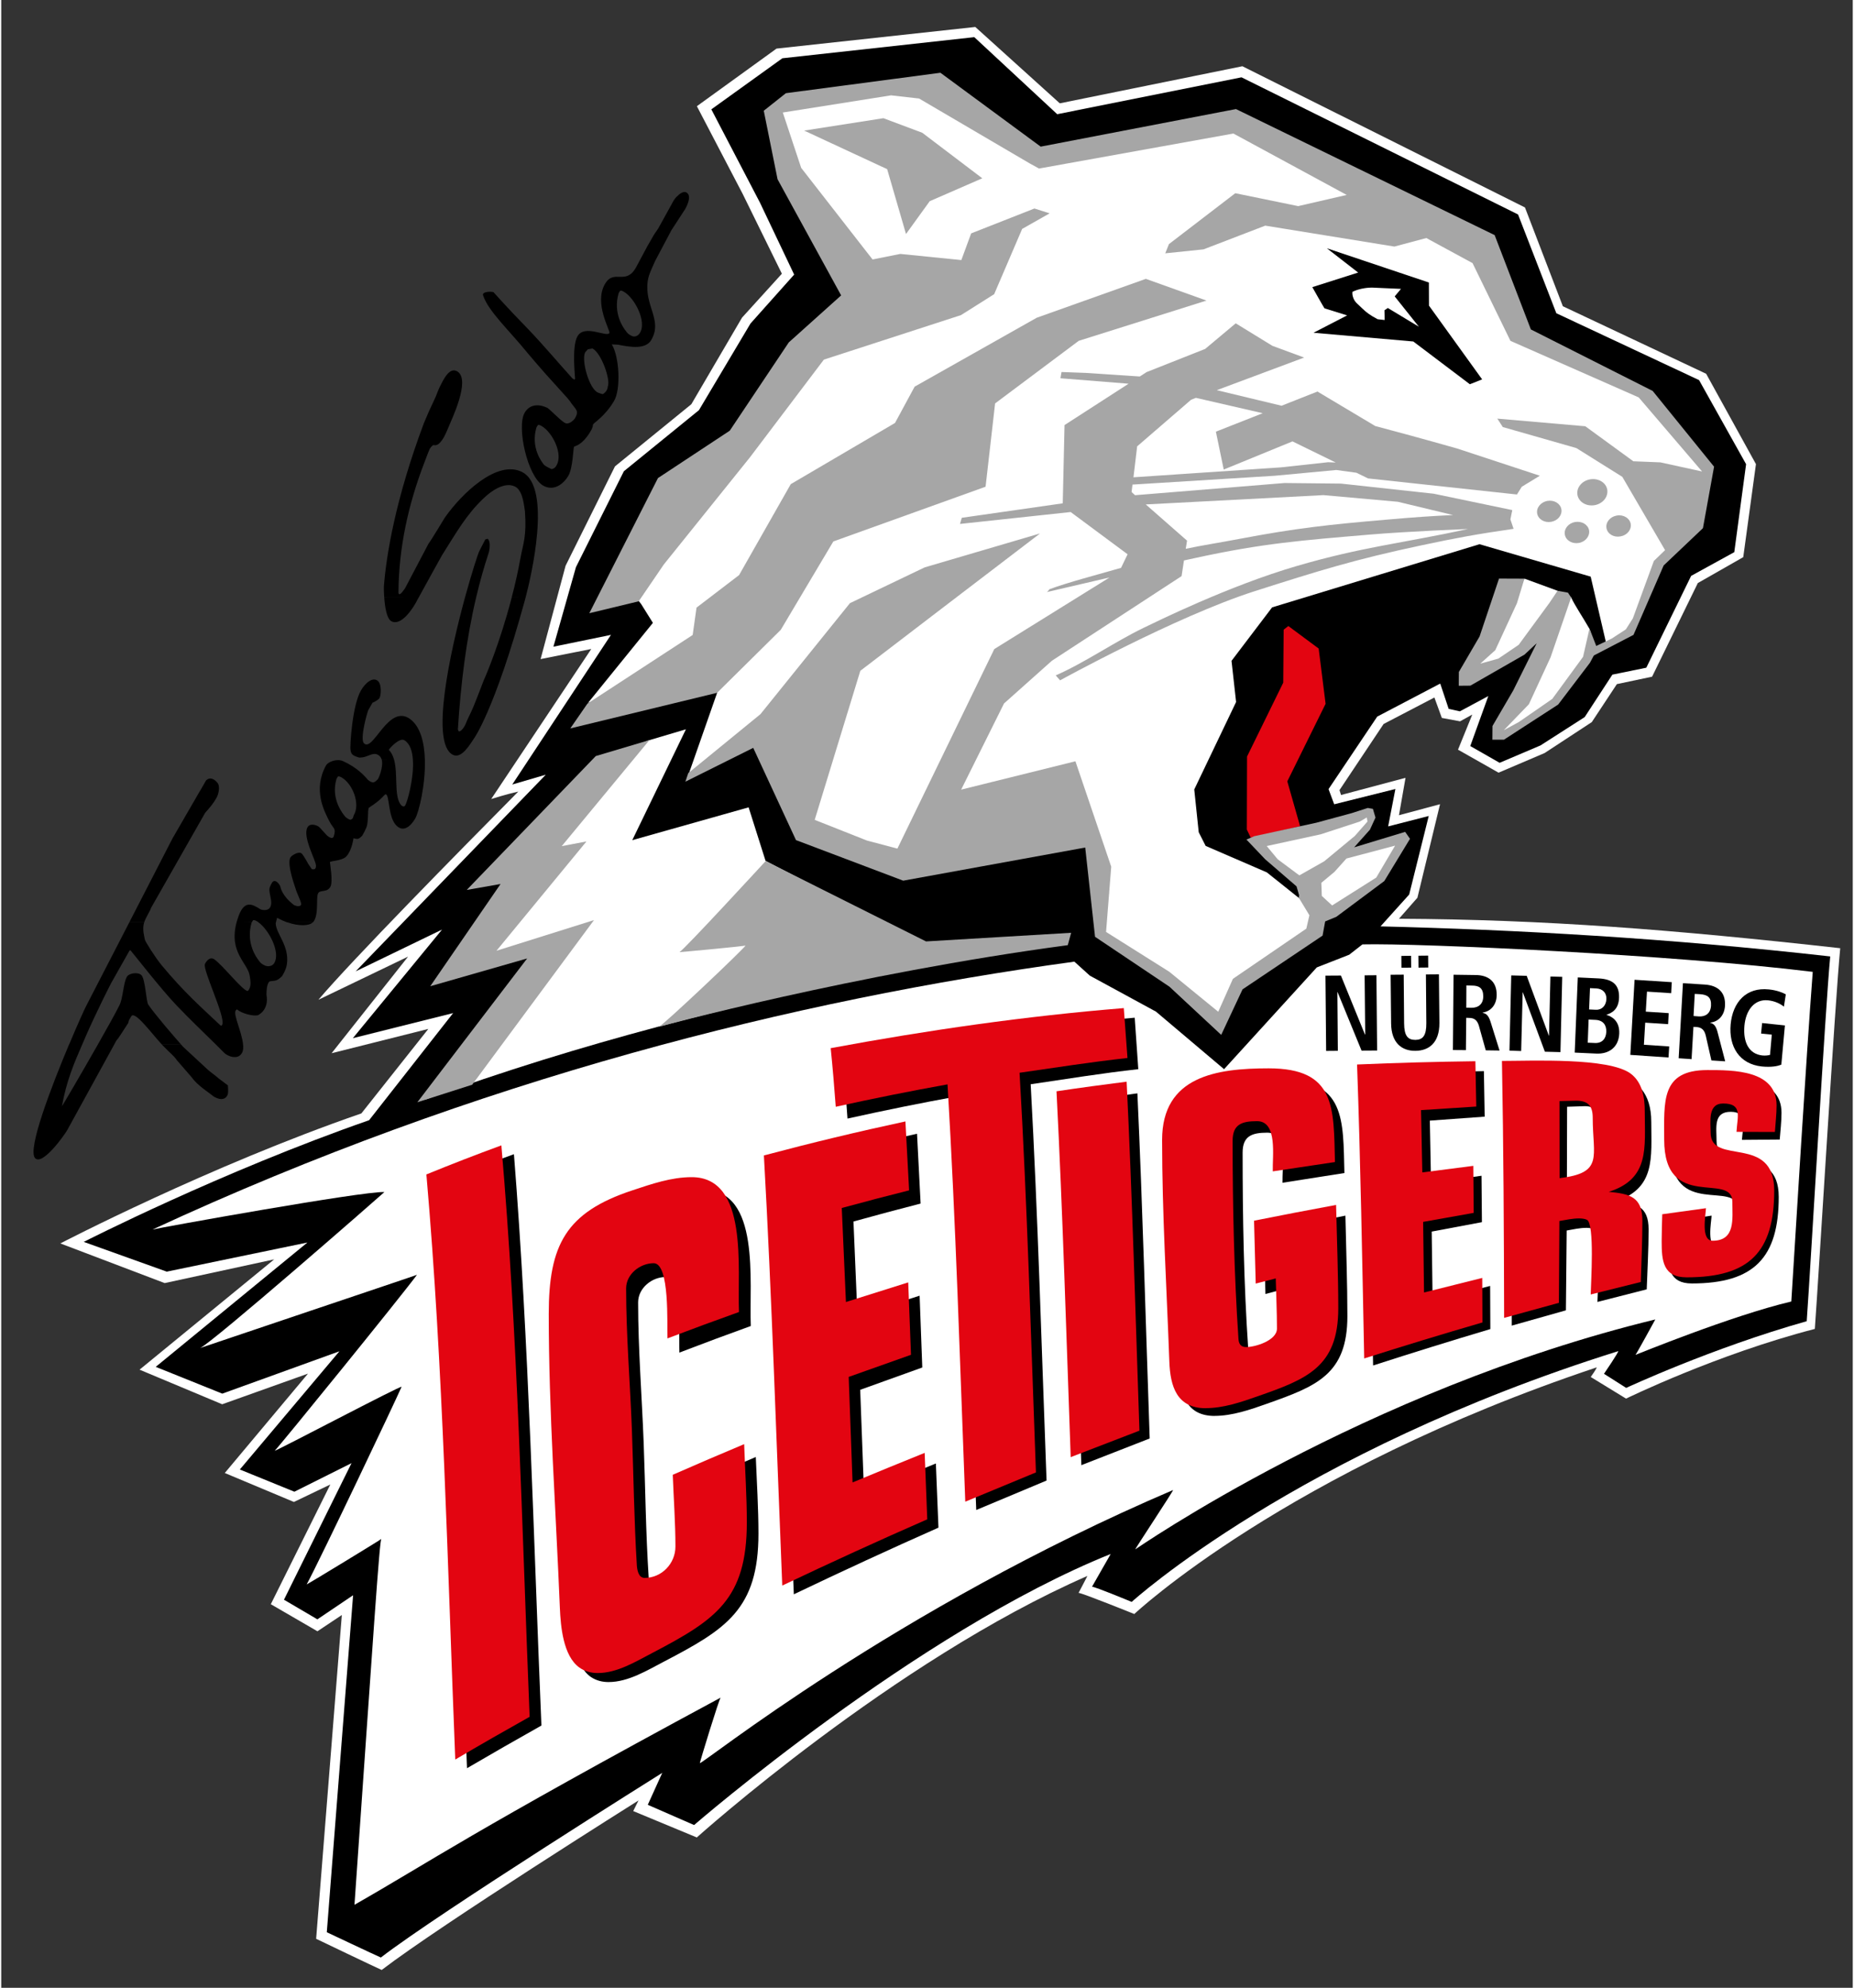 <svg height="327.458" viewBox="0 0 62.273 66.864" width="305.382" xmlns="http://www.w3.org/2000/svg" xmlns:xlink="http://www.w3.org/1999/xlink"><rect x="0" y="0" width="62.273" height="66.864" fill="#333333" stroke="none"/><symbol id="a" overflow="visible"/><symbol id="b" overflow="visible"/><clipPath id="c"><path d="m69 34.02h70.188v76.527h-70.188z"/></clipPath><clipPath id="d"><path d="m70 34.016h69v76.535h-69z"/></clipPath><clipPath id="e"><path d="m68.035 59h15.965v20h-15.965z"/></clipPath><g stroke-width="1.171" transform="matrix(.854 0 0 .854 -57.014 -28.143)"><g clip-path="url(#c)" stroke-width="1.171"><path d="m138.19 85.297c-3.863.996-7.438 2.746-7.438 2.746l-1.391-.852s.285-.398.223-.375c-12.227 4.09-18.199 9.711-18.199 9.711s-2.062-.832-2.195-.832c.043-.082.352-.668.348-.668-7.644 3.344-15.383 10.301-15.383 10.301l-2.504-1.039.207-.418s-7.766 4.879-10.113 6.676c-.238-.102-2.582-1.227-2.582-1.227l1.012-12.754-.961.641-1.836-1.066 2.344-4.715-1.434.688-2.723-1.141 3.277-3.914-3.379 1.207-3.254-1.363 5.301-4.344-4.312.934-4.109-1.562s5.871-3.055 11.855-5.121l2.637-3.328-3.809.957 3.012-3.805-3.531 1.699c1.332-1.57 5.473-5.777 7.871-8.199-.48.105-1.066.293-1.066.293l3.941-5.91-1.996.398.984-3.676 1.945-3.914 3.008-2.449 1.996-3.41 1.57-1.73-1.543-3.141-1.805-3.457 3.137-2.269 7.828-.852 3.328 3.008 7.191-1.461 11.129 5.562 1.492 3.891 5.644 2.66 1.961 3.559-.5 3.664-1.789 1.02-1.801 3.688-1.387.293-.988 1.496-1.859 1.219-1.812.773-1.598-.906.562-1.383-.48.266-.719-.133-.293-.805-2 1.043-1.738 2.606.062.191 2.539-.676-.258 1.473 1.617-.434-.891 3.684-.727.828c5.734.027 10.793.426 17.379 1.16-.195 1.98-.84 12.789-1 14.996" fill="#fff"/></g><g clip-path="url(#d)" stroke-width="1.171"><path d="m137.86 84.996c-3.738 1.055-7.102 2.625-7.102 2.625l-.875-.555s.621-.91.555-.891c-12.68 3.973-19.156 9.875-19.156 9.875s-1.438-.598-1.562-.598c.039-.078.742-1.293.734-1.289-7.625 3.066-16.406 10.676-16.406 10.676l-1.824-.797.57-1.258s-8.805 5.516-11.082 7.273c-.23-.098-2.129-.996-2.129-.996l1.035-13.273-1.406.949-1.316-.773 2.66-5.379-2.25 1.125-2.148-.875 3.922-4.656-4.613 1.668-2.621-1.055 5.973-4.898-5.539 1.148-3.269-1.172s5.426-2.769 11.238-4.793l3.309-4.219-3.949.988 3.512-4.277-3.402 1.645 7.488-7.746-1.32.387 3.887-5.894-2.266.465.887-3.133 1.887-3.777 2.957-2.406 2.031-3.414 1.719-1.926-1.344-2.828-1.918-3.68 2.797-2.012 7.559-.832 3.266 3.035 7.258-1.453 10.891 5.402 1.508 3.891 5.621 2.633 1.852 3.312-.465 3.465-1.699.934-1.766 3.617-1.336.273-1.09 1.672-1.742 1.117-1.609.684-1.156-.66.711-1.969-1.121.602-.441-.098-.332-.996-2.481 1.301-1.918 2.856.223.598 2.41-.602-.285 1.473 1.598-.41-.77 3.094-1.129 1.254c5.273.129 11.32.461 17.711 1.184-.188 1.941-.77 12.207-.926 14.371"/></g><g fill="#fff"><path d="m129.5 58.562c-.059.055-1.449 2.039-1.449 2.039l-2.246 1.402.461-1.113 1.332-2.941-.617.535-2.289.926.754-1.355 1.305-2.309 1.34.492s.445.188.496.246c.168.352.441.746.719 1.23.09.195.199.844.195.848"/><path d="m108.68 70.148.117-.391-5.606.391-6.328-3.285-.668-2.109-4.582 1.293 2.113-4.367-1.539.457-1.055 1.039-3.074 1.852-2.836 2.894 1.387-.246-2.832 4.043 3.859-1.117-4.191 5.668c12.375-4.535 25.234-6.121 25.234-6.121"/><path d="m120.37 70.152c2.234-.055 12.289.41 17.734 1.082-.281 3.727-.656 10.008-.844 12.984-2.359.555-6.141 2.109-6.137 2.102.043-.043.781-1.395.781-1.395-11.5 2.801-20.484 9.066-20.48 9.055-.035.016 1.508-2.312 1.488-2.336-10.996 4.699-18.59 10.852-18.637 10.754 0-.047.773-2.578.82-2.578-9.918 5.344-11.375 6.422-14.422 8.16.742-10.609.992-14.48 1.062-14.414.02.008-2.832 1.742-2.945 1.797.566-1.055 3.484-7.199 3.738-7.785 0-.074-4.914 2.519-4.996 2.519.215-.215 4.965-6.066 5.602-6.93.012.004-8.336 2.809-8.539 2.883.473-.203 6.887-5.809 7.258-6.144-.859-.039-8.906 1.414-9.133 1.477 12.785-5.93 25.32-9.051 36.305-10.551l.609.551 2.606 1.418 2.68 2.266 3.652-4.008 1.277-.5z" fill-rule="evenodd"/><path d="m92.668 51.855 2.832-1.863 2.32-3.481 3.094-2.394-3.215-4.438-.859-2.289.871-.691 6.086-.805 3.945 2.91 7.492-1.27 9.625 4.934 1.805 3.566 5.109 2.391 2.367 2.922-.395 2.367-1.539 1.488-1.195 2.699-1.043.387-.609-2.621-4.379-1.277-8.168 2.488-1.598 2.106.18 1.621-1.648 3.445.176 1.684.273.539 2.41 1.043 2.289 1.828-.129.641-3.144 2.121-.816 1.754-1.918-1.902-2.93-1.965.422-1.645-.078-1.023-.672-.918-7.227 1.375-4.223-1.598-1.695-3.688-2.723 1.359 1.195-3.414-1.066-1.035-4.019 1.434 2.555-3.152-.461-.738-.914-1.164z"/></g><g fill="#a6a6a6"><path d="m89.848 60.668 4.144-2.703.152-1.078 1.676-1.281 2.035-3.582 4.106-2.41.773-1.43 4.809-2.715 4.297-1.531 2.387.855-5.031 1.586-3.293 2.465-.375 3.281-5.996 2.156-2.07 3.481-2.508 2.481-5.781 1.402z"/><path d="m98.383 38.098 3.121-.488 1.531.574 2.363 1.793-2.07.902-.934 1.293-.742-2.555z"/><path d="m130.38 53.262c.266-.051.512.098.555.324.039.227-.137.449-.402.496-.262.051-.508-.094-.551-.32-.043-.23.137-.453.398-.5"/><path d="m128.74 53.516c.266-.047.512.098.555.324.039.227-.137.453-.402.5-.262.047-.508-.098-.551-.324-.043-.23.137-.453.398-.5"/><path d="m127.65 52.684c.266-.047.512.098.555.328.039.227-.137.449-.402.496-.262.047-.508-.098-.551-.324-.043-.227.137-.449.398-.5"/><path d="m129.33 51.836c.324-.059.629.121.68.398.051.281-.168.559-.492.617-.324.059-.629-.121-.68-.402-.051-.277.168-.555.492-.613"/><path d="m90.176 62.734 2.113-.629-3.453 4.176.973-.184-3.543 4.305 3.84-1.207-4.797 6.484-2.16.691 4.324-5.664-3.816 1.094 2.769-4.027-1.332.234z"/><path d="m96.867 66.871 6.316 3.164 5.715-.34-.133.488c-8.328 1.109-16.234 3.238-16.117 3.223.133-.02 3.426-3.137 3.426-3.211.051.023-2.551.262-2.602.262.18-.09 3.394-3.586 3.394-3.586"/><path d="m92.625 51.785 2.828-1.867 2.324-3.477 2.062-1.852-2.504-4.574-.543-2.699.871-.691 6.086-.805 3.949 2.91 7.691-1.48 10.188 4.965 1.426 3.715 4.797 2.422 2.418 2.984-.438 2.422-1.547 1.469-1.188 2.734-1.562.812-.152.285-1.254 1.648-2.133 1.383h-.457l.004-.539.816-1.398.926-1.863-.48.449-2.133 1.223-.457.004.004-.543.816-1.398.766-2.281 1 .004-.293.965-.855 1.852-.59.531.711-.199.801-.543 1.211-1.652.32-.477.41.074.125.191-.809 2.352-.855 1.852-.988 1.023.594-.324 1.316-.91 1.211-1.656.254-1.113.266.684.613-.293.551-.359.277-.434.828-2.262.441-.426-1.684-2.887-1.809-1.133-2.898-.828-.215-.332 3.465.301 1.891 1.379 1.066.043 1.641.359-2.496-2.918-5.051-2.227-1.492-3.062-1.82-.988-1.258.336-5.086-.824-2.43.934-1.508.156.145-.363 2.613-2.004 2.477.508 1.91-.441-4.461-2.418-7.656 1.379-.375-.207-4.348-2.551-1.105-.125-4.262.676.723 2.18 2.812 3.609 1.09-.219 2.406.242.387-1.051 2.492-.98.598.191-1.082.613-1.102 2.57-1.305.824-5.402 1.754-2.914 3.852-3.391 4.219-.988 1.449-1.945.469z"/></g><path d="m118.97 42.734 4.016 1.348.004.91 2.094 2.906-.484.191-2.227-1.684-3.93-.344 1.324-.684s-.871-.27-.891-.277c-.012-.004-.48-.836-.48-.836l1.805-.574z"/><path d="m121.64 44.629.953 1.195-1.223-.738-.133.09.008.383-.277-.031c-.309-.164-.449-.273-.602-.422-.191-.188-.281-.234-.352-.406-.035-.098-.047-.152-.039-.25.125-.059.207-.086.355-.121.152-.031.246-.043.41-.047l1.148.051z" fill="#fff"/><path d="m118.94 74.348.461-.004-.019-2.309.008-.004.945 2.305.613-.004-.027-2.965-.465.004.023 2.328h-.012l-.945-2.32-.609.004z"/><path d="m121.48 71.348.019 1.918c.008.781.434 1.086.961 1.078.523-.004.945-.312.941-1.094l-.019-1.918-.512.004.016 1.918c.004.492-.137.656-.43.66-.301 0-.441-.16-.445-.652l-.016-1.918zm1.098-.281.383-.004-.004-.469-.383.004zm-.672.004.383-.004-.004-.465-.383.004z" fill-rule="evenodd"/><path d="m124.46 72.645.004-.875.211.004c.285 0 .453.09.453.43-.004.301-.191.445-.461.445zm-.527 1.668.512.004.012-1.273.113.004c.191 0 .32.078.387.312l.27.965.543.008-.355-1.133c-.086-.277-.199-.332-.305-.348v-.016c.312-.047.543-.301.547-.688.004-.543-.332-.785-.828-.789l-.871-.012z" fill-rule="evenodd"/><path d="m126.16 74.336.461.016.059-2.309h.008l.867 2.336.613.016.07-2.965-.465-.012-.055 2.328h-.008l-.871-2.356-.609-.016z"/><path d="m128.73 74.414.852.039c.496.023.879-.25.902-.789.019-.496-.289-.672-.5-.734v-.008c.188-.062.473-.191.492-.66.019-.504-.234-.742-.809-.77l-.816-.039zm.547-1.301.27.012c.316.016.438.219.426.477-.012.273-.172.445-.445.434l-.285-.012zm.055-1.238.25.012c.242.012.406.168.395.418-.008.242-.164.434-.418.422l-.262-.012z" fill-rule="evenodd"/><path d="m130.92 74.504 1.504.102.027-.434-.996-.066.051-.871.902.059.023-.434-.902-.059.047-.789.953.062.023-.434-1.465-.094z"/><path d="m133.41 72.973.047-.871.211.012c.285.02.449.117.43.453-.019.301-.211.438-.48.422zm-.586 1.664.508.035.074-1.273.117.008c.188.012.312.098.367.336l.223.98.543.035-.301-1.152c-.07-.281-.184-.34-.285-.363v-.012c.312-.031.555-.273.578-.66.031-.543-.293-.801-.785-.836l-.871-.055z" fill-rule="evenodd"/><path d="m136.07 73.664.422.043-.07.797c-.07.02-.18.035-.301.023-.523-.055-.766-.508-.707-1.172.055-.609.391-1.055.93-1 .254.027.473.125.625.25l.074-.484c-.105-.062-.348-.164-.668-.195-.891-.094-1.422.5-1.504 1.375-.078.875.34 1.566 1.23 1.66.363.035.617-.008.766-.074l.141-1.543-.898-.094z"/><path d="m90.68 99.207c.777 0 1.52-.461 2.188-.809 2.438-1.273 3.715-2.059 3.715-5.039 0-1.004-.066-2.016-.105-3.016-.938.395-1.875.801-2.809 1.215.035.922.105 1.852.105 2.773 0 .645-.547 1.219-1.215 1.219-.242 0-.289-.309-.301-.484-.113-1.75-.129-3.512-.195-5.266-.07-1.84-.219-3.707-.219-5.547 0-.562.539-1 1.082-1 .641 0 .52 2.438.543 2.977.934-.359 1.871-.707 2.812-1.047-.07-1.75.398-5.367-1.871-5.367-.793 0-1.566.27-2.312.52-2.656.879-3.301 2.223-3.301 4.949 0 3.797.27 7.664.43 11.465.031.691.129 1.84.77 2.266.203.133.438.191.684.191"/><path d="m97.977 95.75c1.887-.902 3.781-1.777 5.695-2.625l-.102-2.527c-.949.383-1.891.773-2.828 1.176l-.152-4.078 2.445-.879-.105-2.828-2.449.785-.156-3.707c.879-.246 1.762-.48 2.644-.707l-.141-2.75c-1.863.41-3.715.859-5.559 1.352.297 5.594.469 11.191.707 16.789"/><path d="m105.16 92.43 2.769-1.16c-.195-5.203-.34-10.406-.625-15.609 1.406-.207 2.824-.438 4.238-.594l-.141-2.027c-3.871.324-7.68.879-11.5 1.586.074.793.133 1.59.188 2.387 1.461-.324 2.922-.621 4.391-.887.309 5.43.461 10.871.68 16.305"/><path d="m109.3 90.664 2.691-1.051c-.156-4.531-.277-9.062-.484-13.594-.918.121-1.832.25-2.746.387.23 4.754.363 9.504.539 14.258"/><path d="m134.12 80.836-1.695.246c-.008.355-.027.711-.027 1.066 0 .734.055 1.359.945 1.359 2.449 0 3.422-1.016 3.422-3.41 0-2.16-2.449-.918-2.449-2.203 0-.531-.129-1.148.559-1.148.68 0 .469.609.441 1.105l1.488-.012c.027-.348.07-.703.07-1.055 0-1.363-1.625-1.355-2.629-1.355-1.863 0-1.734 1.246-1.734 2.781 0 2.777 2.633 1.184 2.633 2.363 0 .664.117 1.516-.777 1.516-.457 0-.258-.992-.246-1.254"/><path d="m120.79 86.738c1.535-.496 3.07-.973 4.617-1.434l-.008-1.699-2.266.582-.035-2.723 1.977-.371-.016-1.828-1.988.273-.047-2.445 2.16-.156-.031-1.793c-1.543.027-3.082.078-4.621.156.121 3.812.188 7.625.258 11.438"/><path d="m85.105 102.6c.969-.566 1.949-1.129 2.93-1.68-.316-7.504-.488-15.016-1.082-22.504-.992.359-1.977.734-2.953 1.129.613 7.672.781 15.367 1.105 23.055"/><path d="m126.25 85.168c0-3.332-.008-6.664-.059-9.996l.375-.004h1.195c1.707 0 3.984-.344 3.984 1.977 0 1.41.18 2.613-1.41 3.133.801.066 1.305.168 1.305 1.102 0 .785-.047 1.574-.074 2.359l-1.941.496c.008-.438.164-2.719-.145-2.871-.074-.035-.203-.047-.285-.047-.266 0-.523.059-.781.105l-.031 3.144zm2.18-8.621-.008 3.016c1.723-.223 1.293-.848 1.293-2.371 0-.406-.148-.668-.586-.668z"/><path d="m114.55 88.723c.691 0 1.406-.246 2.055-.477 1.938-.688 3.172-1.145 3.172-3.449 0-1.316-.051-2.641-.078-3.961-1.074.207-2.144.422-3.215.645l.066 2.441.781-.207c.016.645.051 1.289.051 1.93 0 .449-.855.727-1.211.727-.207 0-.285-.117-.301-.312-.172-2.523-.219-5.176-.219-7.707 0-.66.375-.785.973-.785.801 0 .582 1.395.598 1.973l2.438-.383c-.055-2.102.059-3.691-2.562-3.691-2.074 0-4.207.344-4.207 2.871 0 2.859.168 5.766.273 8.629.039.945.293 1.758 1.387 1.758"/><path d="m115.97 65.949 1.945-.449-.504-1.77 1.508-3.055-.273-2.176-1.195-.887-.184.145-.016 2.086-1.426 2.91-.008 2.875z" fill="#e30511"/><path d="m84.641 102.26c.969-.574 1.949-1.133 2.93-1.684-.305-7.508-.465-15.023-1.113-22.508-.992.363-1.977.746-2.953 1.145.668 7.664.828 15.363 1.137 23.047" fill="#e30511"/><path d="m75.312 75.422c-.051-.055-.375-.289-.426-.344l-.961-.891c-.008-.008-.039-.047-.09-.102h-.758c.055.059.102.109.145.148.125.141.344.305.453.477l.594.684c.203.305.734.641.789.695.074.074.461.309.613 0 .031-.066.031-.203.016-.383z"/><path d="m79.035 69.281h-1.012c.469.164.871.145 1.012 0"/><g clip-path="url(#e)" stroke-width="1.171"><path d="m82.672 64.676s-.02.047-.074.043c-.074-.023-.086-.047-.129-.109-.234-.367-.082-1.176-.238-1.738-.043-.148-.105-.281-.207-.383.043-.078.426-.492.613-.379.219.133.312.422.336.762.051.723-.219 1.668-.301 1.805m-2.023.383c-.035.062-.012.152-.141.184 0 0-.078-.016-.188-.109-.105-.121-.586-.707-.359-1.488 0 0 .027-.066.062-.109.043-.012.082.004.145.039.43.25.742 1.031.48 1.484m2.797-2.188c-.02-.668-.172-1.297-.582-1.598-.855-.617-1.453 1.32-1.816.957-.172-.168.133-1.242.172-1.312l.168-.293c.062-.008.238-.121.27-.176.059-.102.094-.52-.051-.664-.215-.211-.531.105-.676.359-.352.605-.441 2.238-.414 2.34.016.055 0 .184.195.258.172.066.152.051.254.043.27-.02.492-.277.719-.031.027.031.047.074.062.117h.32l-.32.004c.074.273-.117.734-.156.773-.125.121-.18.184-.387.023-.117-.145-.426-.492-.988-.742-.223-.098-.582.012-.672.188-.508.949-.066 1.781.145 2.191.156.301.273.254.168.59-.027.082-.117.086-.254-.027-.055-.047-.266-.297-.32-.344-.09-.074-.355-.168-.457.008-.215.371.336 1.309.332 1.52 0 .203-.152.117-.16.137l-.145-.211c.004 0-.191-.352-.262-.414-.113-.094-.391.074-.441.16-.152.266.195 1.18.191 1.188.07.25.266.605.23.672-.035.062-.051.047-.082.051 0 0-.031.031-.188-.031-.484-.363-.539-.703-.543-.719-.023-.102-.227-.371-.344-.148-.129.238-.102.25-.035.613.109.562-.355.445-.41.414-.289-.18-.613-.391-.852.246-.035.094-.062.18-.086.266-.32 1.188.441 1.602.516 2.106.02.152.09.41-.066.594-.148.082-1.023-1.051-1.348-1.254-.141-.082-.273.047-.348.195-.105.219.824 2.098.68 2.394-.031.066-.039.023-.066.031-.777-.734-1.434-1.305-2.324-2.379-.254-.309-.648-.934-.66-1.012-.023-.156-.09-.34-.043-.602.004-.023.012-.047.02-.07h-.586c-.855 1.656-1.711 3.316-1.711 3.316-.066.129-.336.723-.656 1.488h-.004c-.695 1.656-1.645 4.125-1.344 4.477.277.328 1.137-.867 1.27-1.098l1.855-3.379.07-.133c.109-.129.199-.277.477-.707.031-.051-.035-.023.121-.266.141-.227.785.66 1.195 1.105h.758c-.262-.297-.988-1.133-1.285-1.562-.082-.121-.113-.973-.262-1.152-.133-.152-.504-.082-.578.051-.148.254-.152.863-.301 1.137-.141.285-.473.883-.84 1.527-.648 1.141-1.406 2.434-1.418 2.438.172-.977.477-1.699.801-2.438h-.18.18c.047-.113.098-.227.148-.344.387-.883.926-1.953.992-2.074l.719-1.273.035-.016c.059.059 1.219 1.551 1.828 2.184.527.551 1.023 1.023 1.531 1.523h.594-.594l.34.34c.113.121.547.305.703-.016.043-.082.051-.195.035-.324-.047-.477-.379-1.148-.297-1.316.031-.062.055-.043.059-.062.172.16.621.277.82.234 0 0 .453-.191.34-.816 0-.414.102-.52.141-.523.242-.031.262-.008.465-.191 0 0 .164-.238.199-.48.105-.738-.441-1.207-.441-1.621l.008-.027h-.684c.414.301.875 1.184.617 1.605-.086.145-.289.145-.395.078 0 0-.133-.051-.207-.176-.105-.125-.516-.703-.293-1.484 0 0 .004-.012.012-.023l-.379-.004h.379c.012-.02.031-.055.051-.082.047-.012.082.004.145.039.023.012.047.027.07.047h.684l.047-.18c.137.074.27.133.398.18l1.012-.004c.008-.004.012-.008.016-.012.23-.293.094-.961.191-1.133.082-.145.344-.016.48-.25.117-.203-.023-.965-.016-.977.027-.047.465-.051.629-.207.133-.121.258-.43.297-.73.129.016.172.082.344-.102 0 0 .172-.277.199-.445.051-.328.012-.625.074-.664.512-.324.598-.516.645-.52.168-.023.086.891.43 1.23.285.285.574.012.742-.281.141-.238.406-1.32.379-2.316"/></g><path d="m72.652 68.73 2.141-3.762c.184-.203.316-.363.438-.574.09-.152.164-.469.043-.609-.137-.164-.301-.23-.445-.094l-.199.348-.098.164-1.027 1.777c-.016.031-.859 1.664-1.699 3.301h.586c.066-.199.242-.465.262-.551"/><path d="m82.129 57.426c.398.203.863-.543.988-.781.004-.012.039-.078.098-.18l-1.371.004c.023.367.094.859.285.957"/><path d="m87.277 51.547c-.984-.5-2.383.848-3.047 1.797 0 0-.551.914-.645 1.031l-.918 1.746c-.059.078-.234.359-.262.18.008-1.766.391-3.488 1.012-5.106.133-.348.184-.488.215-.551.035-.066.094-.125.141-.16.145.035.238-.039.359-.211.043-.059.105-.156.238-.48.137-.336.879-1.863.363-2.203-.32-.211-.566.336-.695.59-.059.109-.141.352-.164.395 0 0-.227.5-.262.566l-.207.484c-1.121 2.996-1.48 5.199-1.574 6.426 0 .02-.004.195.012.414h1.371c.25-.461.906-1.641.906-1.641.582-.922.961-1.602 1.641-2.246.258-.25.812-.672 1.238-.457.324.164.355.824.387.969.07 1-.07 1.273-.168 1.801-.098.551-.219 1.082-.348 1.574h.496l-.496.004c-.477 1.852-1.062 3.191-1.105 3.277 0 0-.258.676-.305.789-.145.379-.262.602-.293.668-.094.18-.125.367-.289.52 0 0-.066.051-.094.039-.023-.012-.039-.082-.039-.082.113-1.773.324-3.523.723-5.211.137-.574.293-1.145.477-1.699.055-.152.098-.488-.027-.594l-.094.027-.238.465c-.055.113-.289.832-.555 1.797-.609 2.227-1.375 5.769-.484 6.219.344.18.691-.438.824-.629 0 0 .812-1.09 2.008-5.441 0 0 .016-.051.039-.148.203-.773 1.043-4.312-.141-4.918"/><path d="m91.918 46.062c-.09.148-.238.18-.344.113 0 0-.133-.051-.207-.176-.105-.125-.52-.703-.293-1.488 0 0 .027-.062.062-.105.047-.012.082.004.145.039.43.246.906 1.172.637 1.617m-1.457 2.414c-.02.012-.191-.055-.191-.055-.348-.129-.672-1.27-.512-1.59l.105-.117.18-.035c.352.172.727 1.246.605 1.504 0 0 .004.172-.188.293m-1.828 2.805c-.035.062-.066.121-.195.152 0 0-.188-.078-.297-.168-.102-.125-.527-.68-.305-1.461 0 0 .027-.062.062-.109.047-.012.082.004.145.039.43.25.852 1.098.59 1.547m5.133-10.734c-.156-.113-.371.129-.371.129-.121.094-.188.246-.227.316l-.531.961c-.039.066-.145.207-.16.234l-.27.469c-.039.07-.41.77-.449.84-.41.715-.867.035-1.219.645-.445.766.223 1.844.176 1.93-.105.184-.977-.359-1.258.129-.238.41-.086 1.656-.094 1.672-.035.062-.039.027-.039.027l-.066-.039c-.48-.527-1.129-1.301-1.762-1.961-.922-.945-1.336-1.43-1.344-1.434-.086-.039-.465-.027-.414.121.211.637 1.031 1.379 1.77 2.293 1.035 1.23 1.629 1.793 1.695 1.945.199.273.324.312.152.613-.02.031-.195.234-.355.191-.168-.047-.664-.605-.758-.621-.363-.164-.691-.102-.867.207-.32.551.109 2.508.73 2.867.418.238.805-.062.996-.395.172-.297.191-1.086.219-1.133.02-.035.285-.031.613-.547l.086-.148c.082-.203.02-.129.055-.191.039-.07.461-.312.82-.914.277-.461.215-1.746-.086-2.234l.246.012c.508.102 1.094.191 1.312-.191.453-.785-.285-1.34-.141-2.324.035-.258.191-.551.293-.789l.637-1.203.496-.762c.039-.043.344-.559.113-.715"/><g fill="#e30511"><path d="m90.25 98.852c.77 0 1.496-.449 2.156-.793 2.492-1.305 3.719-2.113 3.719-5.141 0-1.023-.07-2.059-.105-3.082-.941.395-1.879.797-2.812 1.207.035.941.105 1.891.105 2.828 0 .664-.535 1.234-1.215 1.234-.246 0-.293-.324-.305-.5-.109-1.777-.129-3.57-.195-5.352-.07-1.84-.227-3.711-.227-5.551 0-.559.547-.992 1.086-.992.641 0 .52 2.426.543 2.961.934-.355 1.875-.703 2.816-1.039-.07-1.719.387-5.312-1.863-5.312-.805 0-1.582.27-2.336.52-2.625.867-3.293 2.156-3.293 4.871 0 3.836.281 7.738.438 11.578.031.715.125 1.887.77 2.348.211.148.461.215.719.215"/><path d="m97.52 95.406c1.891-.898 3.793-1.77 5.711-2.609l-.102-2.617c-.949.383-1.895.77-2.84 1.164l-.152-4.156 2.453-.871-.109-2.852-2.453.773-.164-3.703c.883-.242 1.766-.473 2.652-.695l-.145-2.715c-1.871.402-3.727.848-5.574 1.34.316 5.644.492 11.293.723 16.941"/><path d="m104.73 92.102 2.781-1.152c-.195-5.246-.34-10.496-.645-15.742 1.41-.203 2.836-.426 4.25-.582l-.145-1.965c-3.887.316-7.707.867-11.543 1.578.078.77.141 1.535.199 2.309 1.461-.324 2.93-.617 4.402-.883.328 5.477.488 10.957.699 16.438"/><path d="m108.88 90.348 2.707-1.043c-.156-4.582-.281-9.164-.504-13.746-.922.117-1.844.242-2.762.379.246 4.801.387 9.609.559 14.41"/><path d="m120.44 86.461c1.547-.492 3.098-.965 4.656-1.418l-.008-1.754-2.293.574-.035-2.781 1.992-.355-.016-1.852-2.008.258-.051-2.453 2.176-.141-.035-1.785c-1.555.02-3.109.062-4.66.129.137 3.859.203 7.719.281 11.578"/><path d="m133.9 80.543-1.723.238c-.008.352-.023.707-.023 1.059 0 .77.051 1.426.984 1.426 2.473 0 3.449-.996 3.449-3.422 0-2.234-2.504-.961-2.504-2.273 0-.441-.121-1.152.492-1.152.777 0 .559.508.527 1.117l1.512.004c.023-.348.066-.699.066-1.047 0-1.395-1.699-1.391-2.727-1.391-1.84 0-1.699 1.238-1.699 2.742 0 2.856 2.684 1.246 2.684 2.449 0 .672.129 1.531-.777 1.531-.473 0-.273-1.004-.262-1.281"/><path d="m114.2 88.418c.691 0 1.383-.234 2.027-.461 1.945-.68 3.191-1.152 3.191-3.465 0-1.355-.055-2.719-.086-4.078-1.078.199-2.156.406-3.231.621l.066 2.477.789-.203c.016.66.047 1.32.047 1.977 0 .465-.848.727-1.215.727-.211 0-.289-.129-.301-.324-.172-2.555-.23-5.238-.23-7.801 0-.656.371-.773.965-.773.816 0 .598 1.387.617 1.977l2.449-.367c-.055-2.152.039-3.691-2.613-3.691-2.047 0-4.195.309-4.195 2.82 0 2.891.18 5.832.285 8.727.035.984.297 1.84 1.434 1.84"/><path d="m125.95 84.863c-.008-3.375-.023-6.75-.086-10.121 1.16 0 4.207-.141 5.07.5.469.352.555.953.555 1.5 0 1.422.199 2.644-1.418 3.156.812.078 1.324.188 1.324 1.137 0 .805-.039 1.609-.062 2.414l-1.973.492c.008-.461.16-2.785-.148-2.941-.082-.043-.223-.055-.309-.055-.262 0-.52.059-.777.102l-.019 3.223zm2.18-8.539.004 3.035c1.75-.207 1.305-.84 1.305-2.379 0-.469-.184-.672-.656-.672z"/></g><path d="m117.86 68.309.016-.09-.102-.352-1.238-1.07-.734-.773.305-.133 2.445-.531 1.398-.379.629-.203.203.035.102.344-.219.477-.621.695 2.008-.609.191.273-1.012 1.664-1.891 1.41-.438.18-.102.559-3.152 2.117-.84 1.793-2.039-1.898-2.93-1.965-.387-3.516-7.168 1.305-4.223-1.598-1.684-3.633-2.672 1.332.113-.336 2.844-2.324 3.523-4.371 2.945-1.41 4.543-1.336-3.918 2.992-3.16 2.418-1.797 5.871 2.062.816 1.195.316 3.816-7.859 4.539-2.82c-1.332.309-2.465.574-2.465.574.082-.07.09-.109.094-.109.707-.266 1.902-.578 2.824-.844l.258-.535-2.242-1.664-4.359.469.07-.242 3.977-.57.07-3.082 2.523-1.629-2.684-.215.043-.246.949.035 2.133.141.266-.172 2.309-.914 1.203-1.008 1.445.887 1.25.461-3.441 1.285 2.551.613 1.414-.559 2.277 1.359c1.645.434 3.219.883 3.219.883l3.262 1.074-.711.434-.191.305-5.863-.633-.457-.223-.793-.109-2.426.227-5.602.348-.035.293.137.125 5.887-.48 2.223.023 3.652.398 3.094.645-.074.367.125.371c-1.426.207-2.231.352-3.637.652-2.617.555-4.055 1.004-6.582 1.812-3.086.992-7.641 3.504-7.641 3.504l-.172-.195c1.129-.492 2.34-1.332 3.449-1.867.48-.23 3.367-1.664 6.07-2.449 2.559-.746 4.098-.883 6.719-1.449 0 0-2.363.09-3.867.219-2.684.227-4.219.344-6.836.914l-.484.105-.094.617-5.106 3.332-1.887 1.684-1.688 3.394 4.5-1.117 1.41 4.152-.203 2.57 2.492 1.57 1.926 1.574.578-1.297 2.891-1.977.121-.527zm-6.508-16.555 5.809-.391 1.859-.203.297.012-1.703-.832-2.707 1.109-.309-1.492 1.844-.727-2.629-.605-.191.074-2.125 1.836zm2.059 2.816c.645-.137 1.273-.23 2.098-.387 2.242-.426 3.535-.566 5.824-.762 1.023-.09 1.801-.145 2.606-.18l-2.176-.523-2.93-.262-6.996.367 1.625 1.426z" fill="#a6a6a6" fill-rule="evenodd"/><g fill="#fff"><path d="m119.74 66.77-.473.527-.516.43.019.516.406.375 1.738-1.098.742-1.258z"/><path d="m117.03 66.797.855.637.98-.555 1.207-1 .496-.566-.027-.16-.273.16-1.543.504-2.125.461z"/></g></g><g transform="translate(-68.035 -45.183)"><use height="100%" width="100%" x="93.541" xlink:href="#a" y="161.57"/><use height="100%" width="100%" x="98.541" xlink:href="#a" y="161.57"/><use height="100%" width="100%" x="471.995" xlink:href="#a" y="161.57"/><use height="100%" width="100%" x="492.665" xlink:href="#a" y="174.329"/><use height="100%" width="100%" x="525.856" xlink:href="#a" y="212.6"/><use height="100%" width="100%" x="85.041" xlink:href="#a" y="225.359"/><use height="100%" width="100%" x="474.942" xlink:href="#a" y="238.12"/><use height="100%" width="100%" x="470.586" xlink:href="#a" y="250.88"/><use height="100%" width="100%" x="93.541" xlink:href="#a" y="289.15"/><use height="100%" width="100%" x="98.541" xlink:href="#a" y="289.15"/><use height="100%" width="100%" x="511.281" xlink:href="#a" y="289.15"/><use height="100%" width="100%" x="408.107" xlink:href="#a" y="710.099"/><use height="100%" width="100%" x="399.892" xlink:href="#a" y="722.86"/><use height="100%" width="100%" x="447.087" xlink:href="#b" y="337.537"/><use height="100%" width="100%" x="491.919" xlink:href="#b" y="337.537"/></g></svg>